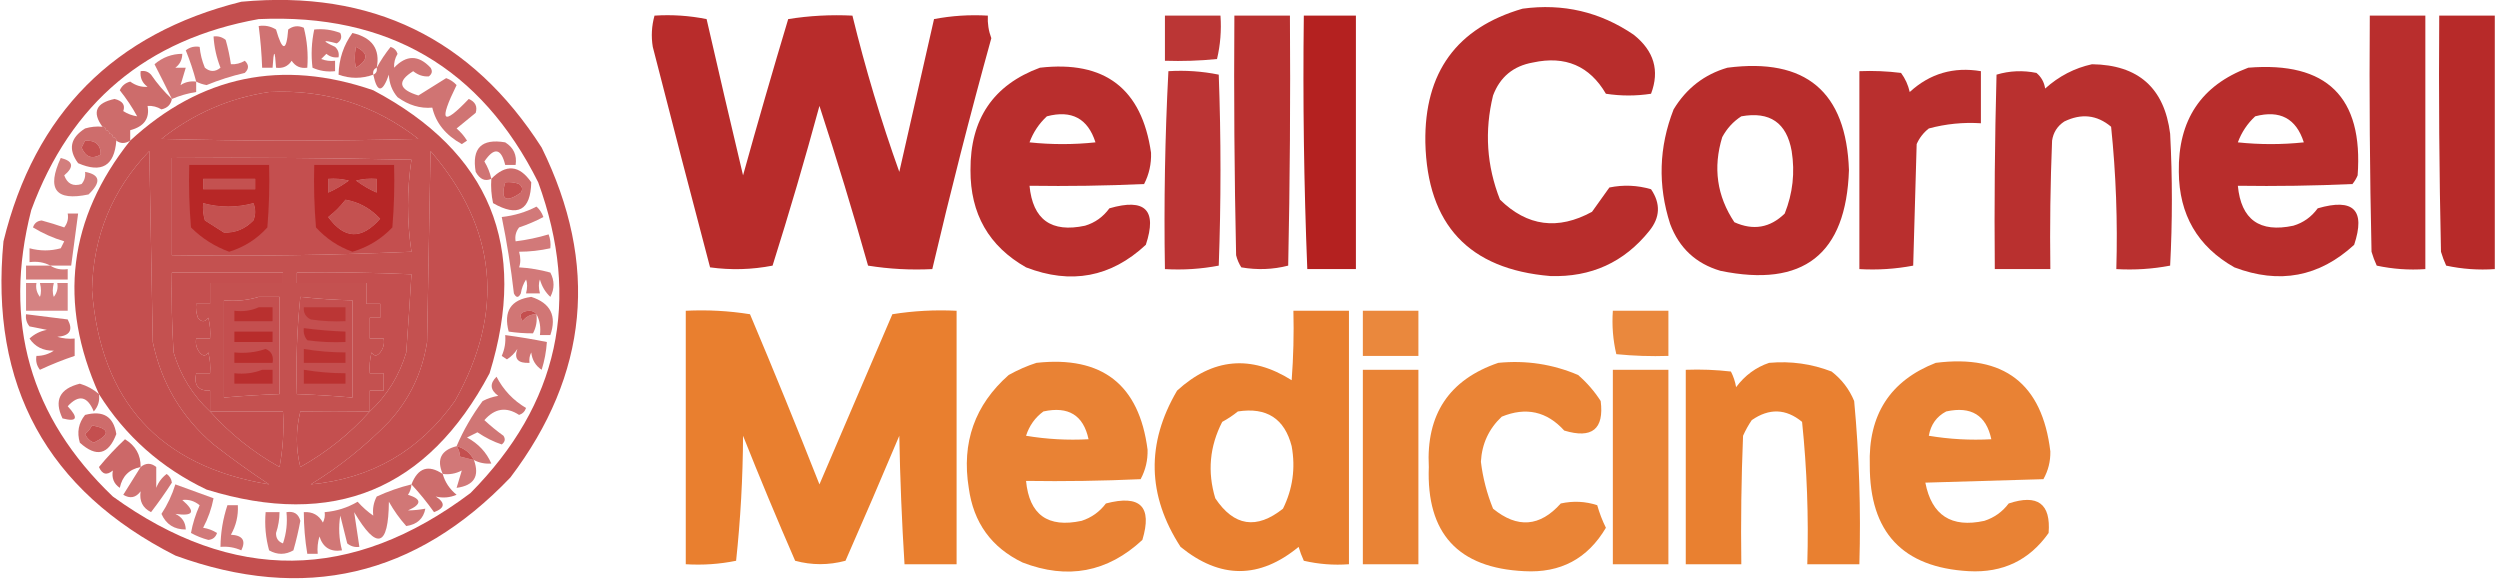 <?xml version="1.0" encoding="UTF-8"?>
<!DOCTYPE svg PUBLIC "-//W3C//DTD SVG 1.1//EN" "http://www.w3.org/Graphics/SVG/1.1/DTD/svg11.dtd">
<svg xmlns="http://www.w3.org/2000/svg" version="1.1" width="720px" height="168px" style="shape-rendering:geometricPrecision; text-rendering:geometricPrecision; image-rendering:optimizeQuality; fill-rule:evenodd; clip-rule:evenodd" xmlns:xlink="http://www.w3.org/1999/xlink">
<g><path style="opacity:0.768" fill="#b21b1a" d="M 69.5,0.5 C 107.028,-2.984 135.862,11.016 156,42.5C 172.522,76.098 169.522,107.764 147,137.5C 119.764,166.017 87.597,173.517 50.5,160C 13.52,141.217 -2.98,111.05 1,69.5C 10.014,32.653 32.848,9.652 69.5,0.5 Z M 74.5,5.5 C 111.702,3.838 138.536,19.505 155,52.5C 167.398,86.515 160.898,116.348 135.5,142C 101.39,167.623 67.056,167.956 32.5,143C 8.582,120.173 0.749,92.673 9,60.5C 20.359,29.637 42.192,11.304 74.5,5.5 Z M 102.5,13.5 C 106.156,15.266 106.156,17.266 102.5,19.5C 102.08,17.674 102.08,15.674 102.5,13.5 Z M 77.5,26.5 C 93.552,25.685 107.885,30.185 120.5,40C 95.833,40.667 71.167,40.667 46.5,40C 55.724,32.716 66.058,28.216 77.5,26.5 Z M 24.5,40.5 C 27.524,40.364 29.024,41.697 29,44.5C 26.507,45.946 24.674,45.279 23.5,42.5C 23.863,41.816 24.196,41.15 24.5,40.5 Z M 77.5,139.5 C 45.934,134.261 28.934,115.595 26.5,83.5C 26.841,67.964 32.341,54.63 43,43.5C 43.333,61.833 43.667,80.167 44,98.5C 46.461,110.303 52.294,120.136 61.5,128C 66.736,132.084 72.069,135.917 77.5,139.5 Z M 89.5,139.5 C 97.678,134.504 105.178,128.504 112,121.5C 117.958,114.977 121.624,107.31 123,98.5C 123.333,80.167 123.667,61.833 124,43.5C 143.164,65.77 145.497,89.77 131,115.5C 120.833,129.834 106.999,137.834 89.5,139.5 Z M 49.5,45.5 C 72.502,45.333 95.502,45.5 118.5,46C 117.178,54.803 117.178,63.637 118.5,72.5C 95.51,73.5 72.51,73.833 49.5,73.5C 49.5,64.167 49.5,54.833 49.5,45.5 Z M 58.5,51.5 C 63.5,51.5 68.5,51.5 73.5,51.5C 73.5,52.5 73.5,53.5 73.5,54.5C 68.5,54.5 63.5,54.5 58.5,54.5C 58.5,53.5 58.5,52.5 58.5,51.5 Z M 94.5,55.5 C 94.5,54.167 94.5,52.833 94.5,51.5C 96.527,51.338 98.527,51.505 100.5,52C 98.612,53.394 96.612,54.56 94.5,55.5 Z M 108.5,55.5 C 106.405,54.588 104.405,53.421 102.5,52C 104.473,51.505 106.473,51.338 108.5,51.5C 108.5,52.833 108.5,54.167 108.5,55.5 Z M 145.5,52.5 C 146.873,52.343 148.207,52.51 149.5,53C 150.451,53.718 150.617,54.551 150,55.5C 145.591,58.551 144.091,57.551 145.5,52.5 Z M 99.5,57.5 C 103.375,58.177 106.708,60.01 109.5,63C 104.168,69.103 99.168,68.936 94.5,62.5C 96.394,61.055 98.06,59.388 99.5,57.5 Z M 58.5,58.5 C 63.334,59.808 68.167,59.808 73,58.5C 73.667,60.167 73.667,61.833 73,63.5C 70.611,65.95 67.778,67.117 64.5,67C 62.667,65.833 60.833,64.667 59,63.5C 58.507,61.866 58.34,60.199 58.5,58.5 Z M 60.5,118.5 C 55.509,113.871 52.009,108.204 50,101.5C 49.5,93.841 49.334,86.174 49.5,78.5C 60.167,78.5 70.833,78.5 81.5,78.5C 81.5,79.5 81.5,80.5 81.5,81.5C 74.5,81.5 67.5,81.5 60.5,81.5C 60.5,83.5 60.5,85.5 60.5,87.5C 59.167,87.5 57.833,87.5 56.5,87.5C 56.343,88.873 56.51,90.207 57,91.5C 58,92.833 59,92.833 60,91.5C 60.495,93.473 60.662,95.473 60.5,97.5C 59.167,97.5 57.833,97.5 56.5,97.5C 56.238,98.978 56.571,100.311 57.5,101.5C 58.425,102.641 59.259,102.641 60,101.5C 60.495,103.473 60.662,105.473 60.5,107.5C 59.167,107.5 57.833,107.5 56.5,107.5C 55.756,110.95 57.09,112.616 60.5,112.5C 60.5,114.5 60.5,116.5 60.5,118.5 Z M 106.5,118.5 C 106.5,116.5 106.5,114.5 106.5,112.5C 107.833,112.5 109.167,112.5 110.5,112.5C 110.5,110.833 110.5,109.167 110.5,107.5C 109.167,107.5 107.833,107.5 106.5,107.5C 106.338,105.473 106.505,103.473 107,101.5C 107.741,102.641 108.575,102.641 109.5,101.5C 110.429,100.311 110.762,98.978 110.5,97.5C 109.167,97.5 107.833,97.5 106.5,97.5C 106.5,95.5 106.5,93.5 106.5,91.5C 107.5,91.5 108.5,91.5 109.5,91.5C 109.5,90.167 109.5,88.833 109.5,87.5C 108.167,87.5 106.833,87.5 105.5,87.5C 105.5,85.5 105.5,83.5 105.5,81.5C 98.833,81.5 92.167,81.5 85.5,81.5C 85.5,80.5 85.5,79.5 85.5,78.5C 96.505,78.334 107.505,78.5 118.5,79C 118.042,86.588 117.542,94.088 117,101.5C 115.004,108.171 111.504,113.838 106.5,118.5 Z M 74.5,85.5 C 76.5,85.5 78.5,85.5 80.5,85.5C 80.5,94.833 80.5,104.167 80.5,113.5C 75.155,113.687 69.822,114.02 64.5,114.5C 64.5,105.167 64.5,95.833 64.5,86.5C 68.042,86.813 71.375,86.479 74.5,85.5 Z M 86.5,85.5 C 91.482,86.053 96.482,86.387 101.5,86.5C 101.5,95.833 101.5,105.167 101.5,114.5C 96.178,114.02 90.845,113.687 85.5,113.5C 85.195,104.083 85.528,94.75 86.5,85.5 Z M 154.5,90.5 C 152.857,90.48 151.524,91.147 150.5,92.5C 149.339,90.622 150.006,89.622 152.5,89.5C 153.416,89.543 154.083,89.876 154.5,90.5 Z M 106.5,118.5 C 100.743,124.919 94.076,130.252 86.5,134.5C 85.167,129.167 85.167,123.833 86.5,118.5C 92.986,118.406 99.653,118.406 106.5,118.5 Z M 60.5,118.5 C 67.5,118.5 74.5,118.5 81.5,118.5C 81.828,123.875 81.495,129.208 80.5,134.5C 72.924,130.252 66.257,124.919 60.5,118.5 Z M 26.5,122.5 C 31.645,123.482 31.812,125.149 27,127.5C 25.831,126.991 24.998,126.158 24.5,125C 25.381,124.292 26.047,123.458 26.5,122.5 Z M 131.5,128.5 C 133.749,129.08 135.415,130.413 136.5,132.5C 135.167,132.167 133.833,131.833 132.5,131.5C 132.443,130.391 132.11,129.391 131.5,128.5 Z"/></g>
<g><path style="opacity:0.915" fill="#b21b1a" d="M 438.5,2.5 C 450.174,0.919 460.841,3.419 470.5,10C 476.361,14.654 478.028,20.32 475.5,27C 471.167,27.667 466.833,27.667 462.5,27C 457.814,18.983 450.814,15.983 441.5,18C 435.841,18.996 432.007,22.162 430,27.5C 427.495,37.762 428.162,47.762 432,57.5C 439.849,65.192 448.683,66.359 458.5,61C 460.167,58.667 461.833,56.333 463.5,54C 467.541,53.173 471.541,53.34 475.5,54.5C 478.302,58.624 478.136,62.624 475,66.5C 467.738,75.545 458.238,79.878 446.5,79.5C 423.043,77.54 411.043,64.706 410.5,41C 410.194,20.848 419.527,8.015 438.5,2.5 Z"/></g>
<g><path style="opacity:0.925" fill="#b21b1a" d="M 188.5,4.5 C 193.544,4.173 198.544,4.506 203.5,5.5C 206.934,20.504 210.434,35.504 214,50.5C 218.178,35.455 222.511,20.455 227,5.5C 233.076,4.524 239.242,4.19 245.5,4.5C 249.232,19.767 253.732,34.767 259,49.5C 262.333,34.833 265.667,20.167 269,5.5C 274.072,4.529 279.238,4.195 284.5,4.5C 284.38,6.734 284.713,8.901 285.5,11C 279.387,33.072 273.72,55.238 268.5,77.5C 262.242,77.81 256.076,77.476 250,76.5C 245.641,61.063 240.975,45.73 236,30.5C 231.81,45.925 227.31,61.258 222.5,76.5C 216.528,77.664 210.528,77.83 204.5,77C 198.93,55.888 193.43,34.721 188,13.5C 187.505,10.469 187.671,7.469 188.5,4.5 Z"/></g>
<g><path style="opacity:0.876" fill="#b21b1a" d="M 335.5,4.5 C 340.833,4.5 346.167,4.5 351.5,4.5C 351.797,8.767 351.464,12.934 350.5,17C 345.511,17.499 340.511,17.666 335.5,17.5C 335.5,13.167 335.5,8.833 335.5,4.5 Z"/></g>
<g><path style="opacity:0.9" fill="#b21b1a" d="M 355.5,4.5 C 360.833,4.5 366.167,4.5 371.5,4.5C 371.667,28.502 371.5,52.502 371,76.5C 366.587,77.632 362.087,77.799 357.5,77C 356.809,75.933 356.309,74.766 356,73.5C 355.5,50.502 355.333,27.502 355.5,4.5 Z"/></g>
<g><path style="opacity:0.969" fill="#b21b1a" d="M 375.5,4.5 C 380.5,4.5 385.5,4.5 390.5,4.5C 390.5,28.833 390.5,53.167 390.5,77.5C 385.833,77.5 381.167,77.5 376.5,77.5C 375.529,53.199 375.196,28.866 375.5,4.5 Z"/></g>
<g><path style="opacity:0.914" fill="#b21b1a" d="M 682.5,4.5 C 687.833,4.5 693.167,4.5 698.5,4.5C 698.5,28.833 698.5,53.167 698.5,77.5C 693.786,77.827 689.12,77.493 684.5,76.5C 683.902,75.205 683.402,73.872 683,72.5C 682.5,49.836 682.333,27.169 682.5,4.5 Z"/></g>
<g><path style="opacity:0.933" fill="#b21b1a" d="M 702.5,4.5 C 707.833,4.5 713.167,4.5 718.5,4.5C 718.5,28.833 718.5,53.167 718.5,77.5C 713.786,77.827 709.12,77.493 704.5,76.5C 703.902,75.205 703.402,73.872 703,72.5C 702.5,49.836 702.333,27.169 702.5,4.5 Z"/></g>
<g><path style="opacity:0.616" fill="#b21b1a" d="M 74.5,7.5 C 76.288,7.215 77.955,7.548 79.5,8.5C 81.344,14.888 82.511,14.888 83,8.5C 84.388,7.446 85.888,7.28 87.5,8C 88.46,11.73 88.793,15.563 88.5,19.5C 86.549,19.773 85.049,19.107 84,17.5C 82.951,19.107 81.451,19.773 79.5,19.5C 79.167,14.167 78.833,14.167 78.5,19.5C 77.5,19.5 76.5,19.5 75.5,19.5C 75.354,15.481 75.021,11.481 74.5,7.5 Z"/></g>
<g><path style="opacity:0.603" fill="#b21b1a" d="M 90.5,8.5 C 93.119,8.232 95.619,8.565 98,9.5C 98.563,10.725 98.23,11.725 97,12.5C 92.829,11.384 92.662,11.718 96.5,13.5C 97.386,14.325 97.719,15.325 97.5,16.5C 96.178,16.67 95.011,16.337 94,15.5C 93.5,16 93,16.5 92.5,17C 93.793,17.49 95.127,17.657 96.5,17.5C 96.5,18.5 96.5,19.5 96.5,20.5C 94.207,20.756 92.041,20.423 90,19.5C 89.55,15.812 89.717,12.146 90.5,8.5 Z"/></g>
<g><path style="opacity:0.641" fill="#b21b1a" d="M 108.5,19.5 C 107.662,19.842 107.328,20.508 107.5,21.5C 104.186,22.707 100.852,22.707 97.5,21.5C 97.62,16.991 98.953,12.991 101.5,9.5C 107.21,10.825 109.543,14.158 108.5,19.5 Z M 102.5,13.5 C 102.08,15.674 102.08,17.674 102.5,19.5C 106.156,17.266 106.156,15.266 102.5,13.5 Z"/></g>
<g><path style="opacity:0.589" fill="#b21b1a" d="M 56.5,23.5 C 55.705,20.45 54.705,17.45 53.5,14.5C 54.689,13.571 56.022,13.238 57.5,13.5C 57.687,15.564 58.187,17.564 59,19.5C 60.494,20.747 61.994,20.747 63.5,19.5C 62.358,16.601 61.692,13.601 61.5,10.5C 62.822,10.33 63.989,10.663 65,11.5C 65.662,13.813 66.162,16.146 66.5,18.5C 67.93,18.579 69.264,18.246 70.5,17.5C 71.731,18.651 71.731,19.817 70.5,21C 66.73,21.868 63.064,23.035 59.5,24.5C 58.416,24.315 57.416,23.982 56.5,23.5 Z"/></g>
<g><path style="opacity:0.608" fill="#b21b1a" d="M 113.5,19.5 C 117.03,15.785 120.53,15.785 124,19.5C 124.617,20.449 124.451,21.282 123.5,22C 121.893,22.115 120.393,21.615 119,20.5C 114.308,23.428 114.808,25.762 120.5,27.5C 123.167,25.833 125.833,24.167 128.5,22.5C 129.672,22.919 130.672,23.585 131.5,24.5C 126.263,35.13 127.43,36.463 135,28.5C 136.885,29.313 137.551,30.647 137,32.5C 135.167,34 133.333,35.5 131.5,37C 132.687,38.02 133.687,39.186 134.5,40.5C 134,40.833 133.5,41.167 133,41.5C 128.361,38.922 125.527,35.422 124.5,31C 121.019,31.303 117.686,30.303 114.5,28C 112.926,26.174 112.093,24.008 112,21.5C 110.135,26.794 108.635,26.794 107.5,21.5C 108.338,21.158 108.672,20.492 108.5,19.5C 109.65,17.396 110.983,15.396 112.5,13.5C 113.5,13.833 114.167,14.5 114.5,15.5C 113.754,16.736 113.421,18.07 113.5,19.5 Z"/></g>
<g><path style="opacity:0.588" fill="#b21b1a" d="M 50.5,19.5 C 51.5,19.5 52.5,19.5 53.5,19.5C 52.987,21.29 52.487,22.956 52,24.5C 53.356,23.62 54.856,23.287 56.5,23.5C 56.5,24.5 56.5,25.5 56.5,26.5C 54.079,26.878 51.746,27.545 49.5,28.5C 47.892,25.2 46.225,21.867 44.5,18.5C 46.81,16.517 49.477,15.518 52.5,15.5C 52.473,17.199 51.806,18.533 50.5,19.5 Z"/></g>
<g><path style="opacity:0.905" fill="#b21b1a" d="M 602.5,18.5 C 615.84,18.677 623.34,25.343 625,38.5C 625.667,51.167 625.667,63.833 625,76.5C 619.928,77.471 614.762,77.805 609.5,77.5C 609.906,63.782 609.406,50.115 608,36.5C 603.936,33.085 599.436,32.585 594.5,35C 592.513,36.319 591.346,38.152 591,40.5C 590.5,52.829 590.333,65.162 590.5,77.5C 585.167,77.5 579.833,77.5 574.5,77.5C 574.333,58.83 574.5,40.164 575,21.5C 578.744,20.374 582.577,20.207 586.5,21C 587.893,22.171 588.727,23.671 589,25.5C 592.975,21.93 597.475,19.597 602.5,18.5 Z"/></g>
<g><path style="opacity:0.914" fill="#b21b1a" d="M 299.5,19.5 C 318.181,17.36 328.848,25.527 331.5,44C 331.607,47.205 330.94,50.205 329.5,53C 318.505,53.5 307.505,53.666 296.5,53.5C 297.44,63.258 302.774,67.092 312.5,65C 315.368,64.139 317.702,62.472 319.5,60C 329.823,56.989 333.323,60.489 330,70.5C 319.97,79.846 308.47,82.013 295.5,77C 284.777,70.903 279.444,61.569 279.5,49C 279.41,34.288 286.076,24.454 299.5,19.5 Z M 301.5,33.5 C 308.632,31.617 313.299,34.117 315.5,41C 309.167,41.667 302.833,41.667 296.5,41C 297.574,38.095 299.241,35.595 301.5,33.5 Z"/></g>
<g><path style="opacity:0.917" fill="#b21b1a" d="M 497.5,19.5 C 520.071,16.58 531.738,26.413 532.5,49C 531.697,73.246 519.363,82.912 495.5,78C 488.427,75.928 483.594,71.428 481,64.5C 477.419,53.375 477.753,42.375 482,31.5C 485.695,25.424 490.862,21.424 497.5,19.5 Z M 501.5,33.5 C 509.724,32.023 514.558,35.356 516,43.5C 516.984,49.693 516.318,55.693 514,61.5C 509.785,65.62 504.951,66.453 499.5,64C 494.475,56.465 493.309,48.298 496,39.5C 497.36,36.977 499.193,34.977 501.5,33.5 Z"/></g>
<g><path style="opacity:0.915" fill="#b21b1a" d="M 647.5,19.5 C 670.144,17.645 680.644,27.978 679,50.5C 678.626,51.416 678.126,52.25 677.5,53C 666.505,53.5 655.505,53.666 644.5,53.5C 645.432,63.249 650.765,67.082 660.5,65C 663.368,64.139 665.702,62.472 667.5,60C 677.823,56.989 681.323,60.489 678,70.5C 667.944,79.75 656.444,81.917 643.5,77C 632.913,71.004 627.579,61.837 627.5,49.5C 627.263,34.58 633.93,24.579 647.5,19.5 Z M 649.5,33.5 C 656.632,31.617 661.299,34.117 663.5,41C 657.167,41.667 650.833,41.667 644.5,41C 645.574,38.095 647.241,35.595 649.5,33.5 Z"/></g>
<g><path style="opacity:0.641" fill="#b21b1a" d="M 49.5,28.5 C 49.213,30.121 48.213,31.121 46.5,31.5C 45.264,30.754 43.931,30.421 42.5,30.5C 43.165,34.118 41.498,36.451 37.5,37.5C 37.5,38.5 37.5,39.5 37.5,40.5C 36.036,41.405 34.702,41.405 33.5,40.5C 33.5,39.833 33.167,39.5 32.5,39.5C 32.5,38.833 32.167,38.5 31.5,38.5C 31.5,37.833 31.167,37.5 30.5,37.5C 30.5,36.833 30.167,36.5 29.5,36.5C 26.457,32.305 27.624,29.639 33,28.5C 35.298,29.065 36.131,30.232 35.5,32C 36.745,32.791 38.078,33.291 39.5,33.5C 38.088,30.904 36.421,28.404 34.5,26C 35.098,24.699 36.098,23.866 37.5,23.5C 39.078,24.64 40.745,25.14 42.5,25C 40.963,23.89 40.297,22.39 40.5,20.5C 41.675,20.281 42.675,20.614 43.5,21.5C 45.281,24.091 47.281,26.424 49.5,28.5 Z"/></g>
<g><path style="opacity:0.885" fill="#b21b1a" d="M 336.5,20.5 C 341.43,20.198 346.263,20.531 351,21.5C 351.667,39.833 351.667,58.167 351,76.5C 345.928,77.471 340.762,77.805 335.5,77.5C 335.18,58.424 335.513,39.424 336.5,20.5 Z"/></g>
<g><path style="opacity:0.909" fill="#b21b1a" d="M 535.5,20.5 C 539.514,20.334 543.514,20.501 547.5,21C 548.717,22.648 549.55,24.481 550,26.5C 555.795,21.182 562.629,19.182 570.5,20.5C 570.5,25.5 570.5,30.5 570.5,35.5C 565.401,35.175 560.401,35.675 555.5,37C 553.951,38.214 552.785,39.714 552,41.5C 551.667,53.167 551.333,64.833 551,76.5C 545.928,77.471 540.762,77.805 535.5,77.5C 535.5,58.5 535.5,39.5 535.5,20.5 Z"/></g>
<g><path style="opacity:0.76" fill="#b21b1a" d="M 28.5,113.5 C 16.69,87.247 19.69,62.914 37.5,40.5C 57.842,21.752 81.175,16.918 107.5,26C 141.113,43.822 152.28,70.989 141,107.5C 123.175,141.114 96.008,152.281 59.5,141C 46.44,134.766 36.106,125.599 28.5,113.5 Z M 77.5,26.5 C 66.058,28.216 55.724,32.716 46.5,40C 71.167,40.667 95.833,40.667 120.5,40C 107.885,30.185 93.552,25.685 77.5,26.5 Z M 77.5,139.5 C 72.069,135.917 66.736,132.084 61.5,128C 52.294,120.136 46.461,110.303 44,98.5C 43.667,80.167 43.333,61.833 43,43.5C 32.341,54.63 26.841,67.964 26.5,83.5C 28.934,115.595 45.934,134.261 77.5,139.5 Z M 89.5,139.5 C 106.999,137.834 120.833,129.834 131,115.5C 145.497,89.77 143.164,65.77 124,43.5C 123.667,61.833 123.333,80.167 123,98.5C 121.624,107.31 117.958,114.977 112,121.5C 105.178,128.504 97.678,134.504 89.5,139.5 Z M 49.5,45.5 C 49.5,54.833 49.5,64.167 49.5,73.5C 72.51,73.833 95.51,73.5 118.5,72.5C 117.178,63.637 117.178,54.803 118.5,46C 95.502,45.5 72.502,45.333 49.5,45.5 Z M 58.5,51.5 C 58.5,52.5 58.5,53.5 58.5,54.5C 63.5,54.5 68.5,54.5 73.5,54.5C 73.5,53.5 73.5,52.5 73.5,51.5C 68.5,51.5 63.5,51.5 58.5,51.5 Z M 94.5,55.5 C 96.612,54.56 98.612,53.394 100.5,52C 98.527,51.505 96.527,51.338 94.5,51.5C 94.5,52.833 94.5,54.167 94.5,55.5 Z M 108.5,55.5 C 108.5,54.167 108.5,52.833 108.5,51.5C 106.473,51.338 104.473,51.505 102.5,52C 104.405,53.421 106.405,54.588 108.5,55.5 Z M 99.5,57.5 C 98.06,59.388 96.394,61.055 94.5,62.5C 99.168,68.936 104.168,69.103 109.5,63C 106.708,60.01 103.375,58.177 99.5,57.5 Z M 58.5,58.5 C 58.34,60.199 58.507,61.866 59,63.5C 60.833,64.667 62.667,65.833 64.5,67C 67.778,67.117 70.611,65.95 73,63.5C 73.667,61.833 73.667,60.167 73,58.5C 68.167,59.808 63.334,59.808 58.5,58.5 Z M 60.5,118.5 C 60.5,116.5 60.5,114.5 60.5,112.5C 57.09,112.616 55.756,110.95 56.5,107.5C 57.833,107.5 59.167,107.5 60.5,107.5C 60.662,105.473 60.495,103.473 60,101.5C 59.259,102.641 58.425,102.641 57.5,101.5C 56.571,100.311 56.238,98.978 56.5,97.5C 57.833,97.5 59.167,97.5 60.5,97.5C 60.662,95.473 60.495,93.473 60,91.5C 59,92.833 58,92.833 57,91.5C 56.51,90.207 56.343,88.873 56.5,87.5C 57.833,87.5 59.167,87.5 60.5,87.5C 60.5,85.5 60.5,83.5 60.5,81.5C 67.5,81.5 74.5,81.5 81.5,81.5C 81.5,80.5 81.5,79.5 81.5,78.5C 70.833,78.5 60.167,78.5 49.5,78.5C 49.334,86.174 49.5,93.841 50,101.5C 52.009,108.204 55.509,113.871 60.5,118.5 Z M 106.5,118.5 C 111.504,113.838 115.004,108.171 117,101.5C 117.542,94.088 118.042,86.588 118.5,79C 107.505,78.5 96.505,78.334 85.5,78.5C 85.5,79.5 85.5,80.5 85.5,81.5C 92.167,81.5 98.833,81.5 105.5,81.5C 105.5,83.5 105.5,85.5 105.5,87.5C 106.833,87.5 108.167,87.5 109.5,87.5C 109.5,88.833 109.5,90.167 109.5,91.5C 108.5,91.5 107.5,91.5 106.5,91.5C 106.5,93.5 106.5,95.5 106.5,97.5C 107.833,97.5 109.167,97.5 110.5,97.5C 110.762,98.978 110.429,100.311 109.5,101.5C 108.575,102.641 107.741,102.641 107,101.5C 106.505,103.473 106.338,105.473 106.5,107.5C 107.833,107.5 109.167,107.5 110.5,107.5C 110.5,109.167 110.5,110.833 110.5,112.5C 109.167,112.5 107.833,112.5 106.5,112.5C 106.5,114.5 106.5,116.5 106.5,118.5 Z M 74.5,85.5 C 71.375,86.479 68.042,86.813 64.5,86.5C 64.5,95.833 64.5,105.167 64.5,114.5C 69.822,114.02 75.155,113.687 80.5,113.5C 80.5,104.167 80.5,94.833 80.5,85.5C 78.5,85.5 76.5,85.5 74.5,85.5 Z M 86.5,85.5 C 85.528,94.75 85.195,104.083 85.5,113.5C 90.845,113.687 96.178,114.02 101.5,114.5C 101.5,105.167 101.5,95.833 101.5,86.5C 96.482,86.387 91.482,86.053 86.5,85.5 Z M 106.5,118.5 C 99.653,118.406 92.986,118.406 86.5,118.5C 85.167,123.833 85.167,129.167 86.5,134.5C 94.076,130.252 100.743,124.919 106.5,118.5 Z M 60.5,118.5 C 66.257,124.919 72.924,130.252 80.5,134.5C 81.495,129.208 81.828,123.875 81.5,118.5C 74.5,118.5 67.5,118.5 60.5,118.5 Z"/></g>
<g><path style="opacity:0.64" fill="#b21b1a" d="M 29.5,36.5 C 30.167,36.5 30.5,36.833 30.5,37.5C 31.167,37.5 31.5,37.833 31.5,38.5C 32.167,38.5 32.5,38.833 32.5,39.5C 33.167,39.5 33.5,39.833 33.5,40.5C 32.939,47.783 29.272,49.95 22.5,47C 19.561,43.027 20.228,39.693 24.5,37C 26.134,36.507 27.801,36.34 29.5,36.5 Z M 24.5,40.5 C 24.196,41.15 23.863,41.816 23.5,42.5C 24.674,45.279 26.507,45.946 29,44.5C 29.024,41.697 27.524,40.364 24.5,40.5 Z"/></g>
<g><path style="opacity:0.613" fill="#b21b1a" d="M 141.5,51.5 C 139.692,52.317 138.192,51.65 137,49.5C 135.833,42.667 138.667,39.833 145.5,41C 147.919,42.509 148.919,44.675 148.5,47.5C 147.5,47.5 146.5,47.5 145.5,47.5C 144.318,42.666 142.318,42.333 139.5,46.5C 140.456,48.075 141.123,49.742 141.5,51.5 Z"/></g>
<g><path style="opacity:0.565" fill="#b21b1a" d="M 17.5,45.5 C 21.089,46.372 21.423,48.039 18.5,50.5C 19.384,52.942 21.051,53.775 23.5,53C 24.337,51.989 24.67,50.822 24.5,49.5C 28.869,50.301 29.203,52.467 25.5,56C 16.012,57.998 13.345,54.498 17.5,45.5 Z"/></g>
<g><path style="opacity:0.756" fill="#b21b1a" d="M 54.5,47.5 C 62.167,47.5 69.833,47.5 77.5,47.5C 77.666,53.509 77.499,59.509 77,65.5C 73.994,68.838 70.327,71.172 66,72.5C 61.808,70.972 58.142,68.638 55,65.5C 54.501,59.509 54.334,53.509 54.5,47.5 Z M 58.5,51.5 C 58.5,52.5 58.5,53.5 58.5,54.5C 63.5,54.5 68.5,54.5 73.5,54.5C 73.5,53.5 73.5,52.5 73.5,51.5C 68.5,51.5 63.5,51.5 58.5,51.5 Z M 58.5,58.5 C 58.34,60.199 58.507,61.866 59,63.5C 60.833,64.667 62.667,65.833 64.5,67C 67.778,67.117 70.611,65.95 73,63.5C 73.667,61.833 73.667,60.167 73,58.5C 68.167,59.808 63.334,59.808 58.5,58.5 Z"/></g>
<g><path style="opacity:0.767" fill="#b21b1a" d="M 90.5,47.5 C 98.167,47.5 105.833,47.5 113.5,47.5C 113.666,53.509 113.499,59.509 113,65.5C 109.802,68.863 105.968,71.196 101.5,72.5C 97.437,71.049 93.937,68.716 91,65.5C 90.501,59.509 90.334,53.509 90.5,47.5 Z M 94.5,55.5 C 96.612,54.56 98.612,53.394 100.5,52C 98.527,51.505 96.527,51.338 94.5,51.5C 94.5,52.833 94.5,54.167 94.5,55.5 Z M 108.5,55.5 C 108.5,54.167 108.5,52.833 108.5,51.5C 106.473,51.338 104.473,51.505 102.5,52C 104.405,53.421 106.405,54.588 108.5,55.5 Z M 99.5,57.5 C 98.06,59.388 96.394,61.055 94.5,62.5C 99.168,68.936 104.168,69.103 109.5,63C 106.708,60.01 103.375,58.177 99.5,57.5 Z"/></g>
<g><path style="opacity:0.646" fill="#b21b1a" d="M 141.5,51.5 C 145.731,47.182 149.564,47.515 153,52.5C 152.814,60.595 149.147,62.595 142,58.5C 141.503,56.19 141.337,53.857 141.5,51.5 Z M 145.5,52.5 C 144.091,57.551 145.591,58.551 150,55.5C 150.617,54.551 150.451,53.718 149.5,53C 148.207,52.51 146.873,52.343 145.5,52.5 Z"/></g>
<g><path style="opacity:0.585" fill="#b21b1a" d="M 154.5,59.5 C 155.391,60.261 156.058,61.261 156.5,62.5C 154.258,63.692 151.925,64.692 149.5,65.5C 148.571,66.689 148.238,68.022 148.5,69.5C 151.748,69.099 154.915,68.432 158,67.5C 158.49,68.793 158.657,70.127 158.5,71.5C 155.545,72.159 152.545,72.492 149.5,72.5C 149.966,74.201 149.966,75.701 149.5,77C 152.553,77.179 155.553,77.679 158.5,78.5C 159.724,80.839 159.724,83.172 158.5,85.5C 157.065,84.176 156.065,82.51 155.5,80.5C 155.094,81.558 155.094,82.891 155.5,84.5C 154.167,84.5 152.833,84.5 151.5,84.5C 151.906,82.891 151.906,81.558 151.5,80.5C 150.719,81.729 150.219,83.062 150,84.5C 149.333,85.833 148.667,85.833 148,84.5C 147.156,77.101 145.989,69.767 144.5,62.5C 148.116,62.101 151.45,61.101 154.5,59.5 Z"/></g>
<g><path style="opacity:0.585" fill="#b21b1a" d="M 14.5,76.5 C 12.735,75.539 10.735,75.205 8.5,75.5C 8.5,74.167 8.5,72.833 8.5,71.5C 11.553,72.321 14.553,72.321 17.5,71.5C 17.833,70.833 18.167,70.167 18.5,69.5C 15.305,68.548 12.305,67.215 9.5,65.5C 9.887,64.28 10.72,63.614 12,63.5C 14.196,64.09 16.362,64.757 18.5,65.5C 19.429,64.311 19.762,62.978 19.5,61.5C 20.5,61.5 21.5,61.5 22.5,61.5C 21.833,66.5 21.167,71.5 20.5,76.5C 18.5,76.5 16.5,76.5 14.5,76.5 Z"/></g>
<g><path style="opacity:0.573" fill="#b21b1a" d="M 14.5,76.5 C 15.919,77.451 17.585,77.784 19.5,77.5C 19.5,78.5 19.5,79.5 19.5,80.5C 15.5,80.5 11.5,80.5 7.5,80.5C 7.5,79.167 7.5,77.833 7.5,76.5C 9.833,76.5 12.167,76.5 14.5,76.5 Z"/></g>
<g><path style="opacity:0.546" fill="#b21b1a" d="M 7.5,81.5 C 8.5,81.5 9.5,81.5 10.5,81.5C 10.238,82.978 10.571,84.311 11.5,85.5C 11.906,84.442 11.906,83.109 11.5,81.5C 12.833,81.5 14.167,81.5 15.5,81.5C 15.094,83.109 15.094,84.442 15.5,85.5C 16.429,84.311 16.762,82.978 16.5,81.5C 17.5,81.5 18.5,81.5 19.5,81.5C 19.5,84.167 19.5,86.833 19.5,89.5C 15.5,89.5 11.5,89.5 7.5,89.5C 7.5,86.833 7.5,84.167 7.5,81.5 Z"/></g>
<g><path style="opacity:0.601" fill="#b21b1a" d="M 154.5,90.5 C 154.739,92.467 154.406,94.3 153.5,96C 151.203,96.018 148.869,95.851 146.5,95.5C 144.955,89.635 147.121,86.302 153,85.5C 158.565,87.296 160.398,90.963 158.5,96.5C 157.5,96.5 156.5,96.5 155.5,96.5C 155.795,94.265 155.461,92.265 154.5,90.5 Z M 154.5,90.5 C 154.083,89.876 153.416,89.543 152.5,89.5C 150.006,89.622 149.339,90.622 150.5,92.5C 151.524,91.147 152.857,90.48 154.5,90.5 Z"/></g>
<g><path style="opacity:0.599" fill="#b21b1a" d="M 74.5,88.5 C 75.833,88.5 77.167,88.5 78.5,88.5C 78.5,89.833 78.5,91.167 78.5,92.5C 74.833,92.5 71.167,92.5 67.5,92.5C 67.5,91.5 67.5,90.5 67.5,89.5C 70.059,89.802 72.393,89.468 74.5,88.5 Z"/></g>
<g><path style="opacity:0.486" fill="#b21b1a" d="M 87.5,88.5 C 91.5,88.5 95.5,88.5 99.5,88.5C 99.5,89.833 99.5,91.167 99.5,92.5C 96.15,92.665 92.817,92.498 89.5,92C 88.027,91.29 87.36,90.124 87.5,88.5 Z"/></g>
<g><path style="opacity:0.936" fill="#e77721" d="M 197.5,89.5 C 203.758,89.19 209.924,89.524 216,90.5C 222.862,106.753 229.529,123.086 236,139.5C 243,123.167 250,106.833 257,90.5C 263.076,89.524 269.242,89.19 275.5,89.5C 275.5,113.833 275.5,138.167 275.5,162.5C 270.5,162.5 265.5,162.5 260.5,162.5C 259.726,150.199 259.226,137.866 259,125.5C 253.931,137.541 248.764,149.541 243.5,161.5C 238.615,162.802 233.782,162.802 229,161.5C 223.805,149.581 218.805,137.581 214,125.5C 213.938,137.57 213.272,149.57 212,161.5C 207.263,162.469 202.43,162.803 197.5,162.5C 197.5,138.167 197.5,113.833 197.5,89.5 Z"/></g>
<g><path style="opacity:0.928" fill="#e77721" d="M 372.5,89.5 C 377.833,89.5 383.167,89.5 388.5,89.5C 388.5,113.833 388.5,138.167 388.5,162.5C 384.116,162.826 379.783,162.492 375.5,161.5C 374.902,160.205 374.402,158.872 374,157.5C 362.736,166.779 351.403,166.779 340,157.5C 330.404,142.692 330.071,127.692 339,112.5C 349.274,103.116 360.274,102.116 372,109.5C 372.5,102.842 372.666,96.175 372.5,89.5 Z M 356.5,118.5 C 364.783,117.215 369.95,120.548 372,128.5C 373.143,134.803 372.31,140.803 369.5,146.5C 361.878,152.569 355.378,151.569 350,143.5C 347.702,135.886 348.369,128.552 352,121.5C 353.652,120.601 355.152,119.601 356.5,118.5 Z"/></g>
<g><path style="opacity:0.869" fill="#e77721" d="M 392.5,89.5 C 397.833,89.5 403.167,89.5 408.5,89.5C 408.5,93.833 408.5,98.167 408.5,102.5C 403.167,102.5 397.833,102.5 392.5,102.5C 392.5,98.167 392.5,93.833 392.5,89.5 Z"/></g>
<g><path style="opacity:0.869" fill="#e77721" d="M 464.5,89.5 C 469.833,89.5 475.167,89.5 480.5,89.5C 480.5,93.833 480.5,98.167 480.5,102.5C 475.489,102.666 470.489,102.499 465.5,102C 464.536,97.934 464.203,93.767 464.5,89.5 Z"/></g>
<g><path style="opacity:0.625" fill="#b21b1a" d="M 7.5,90.5 C 11.49,90.999 15.49,91.499 19.5,92C 21.131,95.062 20.131,96.729 16.5,97C 18.134,97.493 19.801,97.66 21.5,97.5C 21.5,99.167 21.5,100.833 21.5,102.5C 18.157,103.619 14.823,104.952 11.5,106.5C 10.571,105.311 10.238,103.978 10.5,102.5C 12.308,102.509 13.975,102.009 15.5,101C 12.431,101.048 10.098,99.881 8.5,97.5C 9.912,96.194 11.579,95.36 13.5,95C 11.833,94.667 10.167,94.333 8.5,94C 7.663,92.989 7.33,91.822 7.5,90.5 Z"/></g>
<g><path style="opacity:0.576" fill="#b21b1a" d="M 87.5,94.5 C 91.481,95.021 95.481,95.354 99.5,95.5C 99.5,96.5 99.5,97.5 99.5,98.5C 95.818,98.665 92.152,98.499 88.5,98C 87.663,96.989 87.33,95.822 87.5,94.5 Z"/></g>
<g><path style="opacity:0.675" fill="#b21b1a" d="M 67.5,95.5 C 71.167,95.5 74.833,95.5 78.5,95.5C 78.5,96.5 78.5,97.5 78.5,98.5C 74.833,98.5 71.167,98.5 67.5,98.5C 67.5,97.5 67.5,96.5 67.5,95.5 Z"/></g>
<g><path style="opacity:0.602" fill="#b21b1a" d="M 145.5,96.5 C 149.524,97.038 153.524,97.705 157.5,98.5C 157.322,101.216 156.822,103.883 156,106.5C 154.245,105.33 153.245,103.663 153,101.5C 152.517,102.448 152.351,103.448 152.5,104.5C 149.155,104.674 147.988,103.341 149,100.5C 148.221,101.728 147.221,102.728 146,103.5C 145.5,103.167 145,102.833 144.5,102.5C 145.348,100.591 145.682,98.591 145.5,96.5 Z"/></g>
<g><path style="opacity:0.638" fill="#b21b1a" d="M 76.5,100.5 C 78.177,101.183 78.843,102.517 78.5,104.5C 74.833,104.5 71.167,104.5 67.5,104.5C 67.5,103.5 67.5,102.5 67.5,101.5C 70.713,101.81 73.713,101.477 76.5,100.5 Z"/></g>
<g><path style="opacity:0.555" fill="#b21b1a" d="M 87.5,100.5 C 91.466,101.162 95.466,101.495 99.5,101.5C 99.5,102.5 99.5,103.5 99.5,104.5C 95.5,104.5 91.5,104.5 87.5,104.5C 87.5,103.167 87.5,101.833 87.5,100.5 Z"/></g>
<g><path style="opacity:0.912" fill="#e77721" d="M 298.5,104.5 C 317.417,102.429 328.084,110.762 330.5,129.5C 330.583,132.54 329.916,135.373 328.5,138C 317.505,138.5 306.505,138.667 295.5,138.5C 296.442,148.26 301.775,152.094 311.5,150C 314.362,149.07 316.695,147.403 318.5,145C 328.418,142.394 331.918,145.894 329,155.5C 318.955,164.835 307.455,167.001 294.5,162C 285.514,157.668 280.347,150.501 279,140.5C 276.9,127.461 280.734,116.627 290.5,108C 293.158,106.522 295.825,105.355 298.5,104.5 Z M 300.5,118.5 C 307.695,116.916 312.029,119.583 313.5,126.5C 307.463,126.829 301.463,126.496 295.5,125.5C 296.453,122.57 298.12,120.237 300.5,118.5 Z"/></g>
<g><path style="opacity:0.906" fill="#e77721" d="M 431.5,104.5 C 439.515,103.708 447.181,104.875 454.5,108C 457.04,110.205 459.207,112.705 461,115.5C 462.015,123.598 458.515,126.432 450.5,124C 445.49,118.475 439.49,117.142 432.5,120C 428.771,123.514 426.771,127.847 426.5,133C 427.061,137.629 428.228,142.129 430,146.5C 437.007,152.227 443.507,151.727 449.5,145C 453.091,144.211 456.591,144.378 460,145.5C 460.642,147.762 461.475,149.929 462.5,152C 457.238,160.915 449.404,165.082 439,164.5C 419.932,163.598 410.765,153.598 411.5,134.5C 410.692,119.339 417.359,109.339 431.5,104.5 Z"/></g>
<g><path style="opacity:0.929" fill="#e77721" d="M 509.5,104.5 C 515.732,103.939 521.732,104.772 527.5,107C 530.433,109.264 532.6,112.098 534,115.5C 535.453,131.096 535.953,146.762 535.5,162.5C 530.5,162.5 525.5,162.5 520.5,162.5C 520.906,148.782 520.406,135.115 519,121.5C 514.367,117.673 509.533,117.506 504.5,121C 503.54,122.419 502.707,123.919 502,125.5C 501.5,137.829 501.333,150.162 501.5,162.5C 496.167,162.5 490.833,162.5 485.5,162.5C 485.5,143.833 485.5,125.167 485.5,106.5C 489.846,106.334 494.179,106.501 498.5,107C 499.227,108.399 499.727,109.899 500,111.5C 502.529,108.115 505.696,105.782 509.5,104.5 Z"/></g>
<g><path style="opacity:0.912" fill="#e77721" d="M 557.5,104.5 C 577.157,102.005 588.157,110.505 590.5,130C 590.554,132.873 589.888,135.54 588.5,138C 577.167,138.333 565.833,138.667 554.5,139C 556.321,148.419 561.988,152.086 571.5,150C 574.362,149.07 576.695,147.403 578.5,145C 586.845,142.227 590.678,145.061 590,153.5C 584.455,161.36 576.788,165.027 567,164.5C 547.932,163.429 538.432,153.262 538.5,134C 538.01,119.479 544.344,109.646 557.5,104.5 Z M 560.5,118.5 C 567.695,116.916 572.029,119.583 573.5,126.5C 567.463,126.829 561.463,126.496 555.5,125.5C 556.065,122.284 557.732,119.951 560.5,118.5 Z"/></g>
<g><path style="opacity:0.624" fill="#b21b1a" d="M 75.5,106.5 C 76.5,106.5 77.5,106.5 78.5,106.5C 78.5,107.833 78.5,109.167 78.5,110.5C 74.833,110.5 71.167,110.5 67.5,110.5C 67.5,109.5 67.5,108.5 67.5,107.5C 70.385,107.806 73.052,107.473 75.5,106.5 Z"/></g>
<g><path style="opacity:0.572" fill="#b21b1a" d="M 87.5,106.5 C 91.466,107.162 95.466,107.495 99.5,107.5C 99.5,108.5 99.5,109.5 99.5,110.5C 95.5,110.5 91.5,110.5 87.5,110.5C 87.5,109.167 87.5,107.833 87.5,106.5 Z"/></g>
<g><path style="opacity:0.904" fill="#e77721" d="M 392.5,106.5 C 397.833,106.5 403.167,106.5 408.5,106.5C 408.5,125.167 408.5,143.833 408.5,162.5C 403.167,162.5 397.833,162.5 392.5,162.5C 392.5,143.833 392.5,125.167 392.5,106.5 Z"/></g>
<g><path style="opacity:0.898" fill="#e77721" d="M 464.5,106.5 C 469.833,106.5 475.167,106.5 480.5,106.5C 480.5,125.167 480.5,143.833 480.5,162.5C 475.167,162.5 469.833,162.5 464.5,162.5C 464.5,143.833 464.5,125.167 464.5,106.5 Z"/></g>
<g><path style="opacity:0.598" fill="#b21b1a" d="M 136.5,132.5 C 135.415,130.413 133.749,129.08 131.5,128.5C 133.452,123.939 135.952,119.605 139,115.5C 140.399,114.773 141.899,114.273 143.5,114C 141.152,112.312 140.985,110.478 143,108.5C 144.974,112.308 147.808,115.308 151.5,117.5C 151.167,118.5 150.5,119.167 149.5,119.5C 145.823,117.079 142.49,117.579 139.5,121C 141.241,122.62 143.075,124.12 145,125.5C 145.617,126.449 145.451,127.282 144.5,128C 142.156,127.232 139.823,126.065 137.5,124.5C 136.5,125 135.5,125.5 134.5,126C 137.785,127.779 140.118,130.279 141.5,133.5C 139.708,133.634 138.042,133.301 136.5,132.5 Z"/></g>
<g><path style="opacity:0.619" fill="#b21b1a" d="M 28.5,113.5 C 28.769,115.429 28.269,117.095 27,118.5C 25.166,114.055 22.666,113.555 19.5,117C 22.691,120.429 22.191,121.596 18,120.5C 15.511,115.278 17.178,111.945 23,110.5C 25.085,111.124 26.918,112.124 28.5,113.5 Z"/></g>
<g><path style="opacity:0.644" fill="#b21b1a" d="M 24.5,119.5 C 29.706,118.12 32.706,119.953 33.5,125C 31.261,130.967 27.761,131.8 23,127.5C 22.109,124.502 22.609,121.836 24.5,119.5 Z M 26.5,122.5 C 26.047,123.458 25.381,124.292 24.5,125C 24.998,126.158 25.831,126.991 27,127.5C 31.812,125.149 31.645,123.482 26.5,122.5 Z"/></g>
<g><path style="opacity:0.657" fill="#b21b1a" d="M 40.5,134.5 C 37.197,135.152 35.197,137.152 34.5,140.5C 32.783,139.332 32.116,137.665 32.5,135.5C 30.77,136.976 29.437,136.642 28.5,134.5C 30.817,131.683 33.317,129.016 36,126.5C 39.054,128.366 40.554,131.033 40.5,134.5 Z"/></g>
<g><path style="opacity:0.589" fill="#b21b1a" d="M 131.5,128.5 C 132.11,129.391 132.443,130.391 132.5,131.5C 133.833,131.833 135.167,132.167 136.5,132.5C 138.18,137.167 136.514,139.834 131.5,140.5C 132.013,138.71 132.513,137.044 133,135.5C 131.301,136.406 129.467,136.739 127.5,136.5C 125.686,132.303 127.02,129.637 131.5,128.5 Z"/></g>
<g><path style="opacity:0.607" fill="#b21b1a" d="M 40.5,141.5 C 39.134,143.351 37.467,143.684 35.5,142.5C 37.22,139.798 38.887,137.132 40.5,134.5C 42.01,133.272 43.51,133.272 45,134.5C 45,136.5 45,138.5 45,140.5C 45.615,138.884 46.615,137.551 48,136.5C 48.87,137.108 49.37,137.941 49.5,139C 47.629,141.904 45.629,144.737 43.5,147.5C 41.077,146.288 40.077,144.288 40.5,141.5 Z"/></g>
<g><path style="opacity:0.637" fill="#b21b1a" d="M 127.5,136.5 C 128.164,138.867 129.497,140.867 131.5,142.5C 129.527,143.331 127.527,143.498 125.5,143C 128.333,144.833 128.167,146.333 125,147.5C 122.969,144.645 120.803,141.978 118.5,139.5C 120.361,134.726 123.361,133.726 127.5,136.5 Z"/></g>
<g><path style="opacity:0.584" fill="#b21b1a" d="M 50.5,139.5 C 54.155,140.83 57.821,142.163 61.5,143.5C 60.929,146.477 59.929,149.31 58.5,152C 59.938,152.219 61.271,152.719 62.5,153.5C 62.113,154.72 61.28,155.387 60,155.5C 58.237,155.025 56.57,154.358 55,153.5C 55.476,150.84 56.309,148.174 57.5,145.5C 55.967,144.264 54.3,143.764 52.5,144C 56.433,147.414 55.767,148.747 50.5,148C 52.439,148.908 53.439,150.408 53.5,152.5C 50.157,152.499 47.823,150.999 46.5,148C 48.238,145.357 49.572,142.523 50.5,139.5 Z"/></g>
<g><path style="opacity:0.597" fill="#b21b1a" d="M 118.5,139.5 C 118.443,140.609 118.11,141.609 117.5,142.5C 121.5,143.728 121.5,145.228 117.5,147C 119.107,146.981 120.774,146.815 122.5,146.5C 121.951,149.389 120.118,151.056 117,151.5C 115.098,149.373 113.431,147.04 112,144.5C 111.872,157.575 108.539,158.575 102,147.5C 102.473,150.758 102.973,154.091 103.5,157.5C 102.178,157.67 101.011,157.337 100,156.5C 99.333,153.833 98.667,151.167 98,148.5C 97.457,151.868 97.624,155.201 98.5,158.5C 95.192,159.026 93.025,157.693 92,154.5C 91.507,156.134 91.34,157.801 91.5,159.5C 90.5,159.5 89.5,159.5 88.5,159.5C 87.838,155.534 87.504,151.534 87.5,147.5C 89.981,147.323 91.814,148.323 93,150.5C 93.483,149.552 93.65,148.552 93.5,147.5C 96.89,147.223 100.057,146.223 103,144.5C 104.371,146.041 105.871,147.375 107.5,148.5C 107.261,146.533 107.594,144.699 108.5,143C 111.796,141.489 115.129,140.323 118.5,139.5 Z"/></g>
<g><path style="opacity:0.585" fill="#b21b1a" d="M 65.5,145.5 C 66.5,145.5 67.5,145.5 68.5,145.5C 68.658,148.545 67.992,151.379 66.5,154C 69.882,154.182 70.882,155.682 69.5,158.5C 67.591,157.652 65.591,157.318 63.5,157.5C 63.541,153.384 64.207,149.384 65.5,145.5 Z"/></g>
<g><path style="opacity:0.579" fill="#b21b1a" d="M 76.5,147.5 C 77.833,147.5 79.167,147.5 80.5,147.5C 80.489,149.547 80.156,151.547 79.5,153.5C 79.453,155 80.12,156 81.5,156.5C 82.484,153.572 82.817,150.572 82.5,147.5C 84.635,147.147 85.968,147.98 86.5,150C 85.972,152.862 85.305,155.696 84.5,158.5C 82.167,159.833 79.833,159.833 77.5,158.5C 76.511,154.893 76.177,151.226 76.5,147.5 Z"/></g>
</svg>
